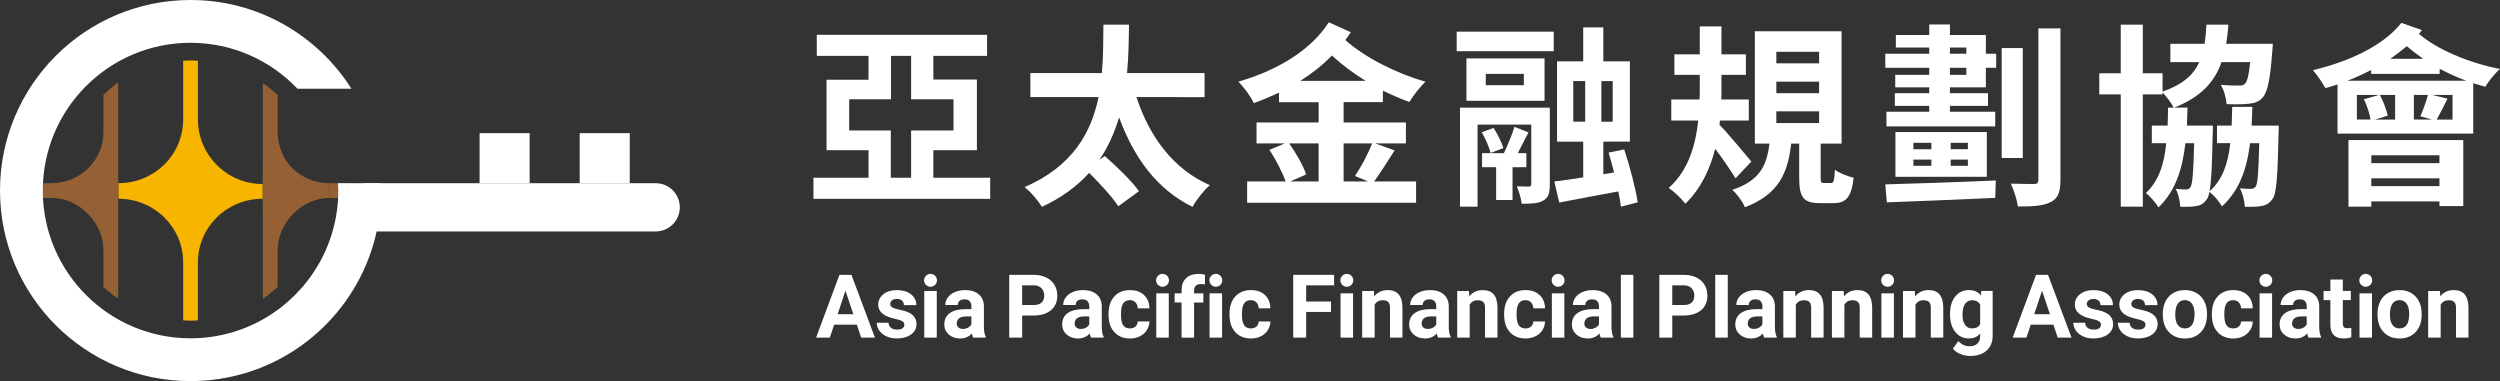 <?xml version="1.0" encoding="utf-8"?>
<!-- Generator: Adobe Illustrator 25.0.1, SVG Export Plug-In . SVG Version: 6.00 Build 0)  -->
<svg version="1.1" id="圖層_1" xmlns="http://www.w3.org/2000/svg" xmlns:xlink="http://www.w3.org/1999/xlink" x="0px" y="0px"
	 viewBox="0 0 1560 237.8" style="enable-background:new 0 0 1560 237.8;" xml:space="preserve">
<rect x="0" y="0" width="1560" height="237.8" fill="#333333" stroke="none"/>
<style type="text/css">
	.st0{fill:#FFFFFF;}
	.st1{fill:#956134;}
	.st2{fill:#F8B500;}
</style>
<g>
	<g>
		<g>
			<path class="st0" d="M617.88,110.92v13.16H507.6v-13.16h34.36V93.73h-26.2V49.75h26.2V34.88h-32.29V21.72h106.26v13.16h-33.51
				v14.74h27.17v44.11h-27.17v17.18H617.88z M555.86,81.43v29.49h12.67V81.43h26.45v-19.5h-26.45V34.88h-12.55v27.05H529.9v19.5
				H555.86z"/>
			<path class="st0" d="M709.14,60.59c8.04,24.61,23.03,45.09,45.82,54.96c-3.65,3.05-8.65,9.38-10.84,13.53
				c-22.43-11.09-36.44-30.59-45.82-55.81c-2.8,9.26-6.58,18.16-12.31,26.44l3.41-2.32c7.31,6.46,17.06,15.72,21.32,21.93
				l-12.92,9.38c-3.53-5.6-11.33-14.01-18.16-20.84c-7.43,8.17-17.06,15.48-29.49,21.21c-2.32-3.78-6.7-9.14-10.84-12.31
				c29.98-12.92,41.67-34.12,46.18-56.18h-42.53V45.6h44.6c0.98-10.6,0.85-20.96,0.98-30.22h15.96c-0.12,9.38-0.24,19.62-1.22,30.22
				h48.38v14.99H709.14z"/>
			<path class="st0" d="M838.42,63.76v12.67h38.87v13.04h-19.25l12.19,4.39c-4.27,6.82-9.02,14.14-12.8,19.38h26.2v13.28H778.22
				v-13.28h24.01c-1.95-5.61-6.09-13.65-10.11-19.74l9.63-4.02h-17.67V76.43h38.75V63.76h-24.74v-5.97
				c-5.12,2.44-10.36,4.63-15.72,6.58c-1.95-4.27-5.97-9.75-9.63-13.41c22.91-6.58,44.84-18.89,56.42-37.04l13.77,6.21
				c-1.1,1.58-2.19,3.17-3.41,4.87c11.94,10.72,31.68,20.84,49.96,25.95c-3.29,3.17-7.8,8.9-9.99,12.68
				c-5.48-1.95-11.09-4.39-16.57-7.07v7.19H838.42z M804.42,89.47c4.27,5.97,8.9,14.01,10.61,19.38l-10,4.39h17.79V89.47H804.42z
				 M852.19,50.48c-7.67-4.75-14.86-10.11-21.08-15.84c-5.85,6.09-12.55,11.21-19.74,15.84H852.19z M838.42,89.47v23.76h15.23
				l-8.17-3.41c3.78-5.48,8.29-14.01,10.72-20.35H838.42z"/>
			<path class="st0" d="M908.97,19.77h60.56v12.19h-60.56V19.77z M967.09,115.06c0,5.24-0.73,8.28-4.14,10.11
				c-3.05,1.83-7.44,1.95-13.41,1.95c-0.37-3.17-1.71-7.68-3.04-10.85c3.17,0.12,6.58,0.12,7.55,0.12c1.1,0,1.46-0.36,1.46-1.46
				V77.77H922v51.18h-10.97V67.17h56.05V115.06z M963.8,62.91h-48.75V36.46h48.75V62.91z M930.17,95.44
				c-0.98-3.53-3.17-8.89-5.6-12.92l7.43-2.68c2.56,3.9,5.12,9.14,6.09,12.55L930.17,95.44z M943.82,104.34v20.47h-10.24v-20.47
				h-8.77v-8.77h13.64c2.32-5,5.12-11.58,6.58-16.45l8.77,3.53c-2.32,4.14-4.51,8.89-6.7,12.92h5.36v8.77H943.82z M950.88,46.09
				h-23.76v7.07h23.76V46.09z M1011.45,128.95c-0.37-2.68-0.85-5.97-1.59-9.5c-13.16,2.44-26.44,4.88-36.92,6.95l-3.04-13.16
				c5.12-0.61,11.33-1.46,18.03-2.56v-22.3H971.6V38.29h16.33v-21.2h12.55v21.2h16.57v50.08h-16.57v20.35l6.7-1.1
				c-1.1-4.14-2.19-8.53-3.41-12.43l9.75-1.95c3.53,10.6,7.19,24.74,8.4,33.02L1011.45,128.95z M981.72,75.94h7.43V50.6h-7.43V75.94
				z M1006.33,50.6h-7.07v25.35h7.07V50.6z"/>
			<path class="st0" d="M1082.97,111.28c-2.93-4.75-7.92-12.19-12.67-18.4c-3.29,12.55-8.78,24.74-18.65,34.24
				c-2.19-2.93-6.95-7.56-10.36-9.87c12.31-10.84,16.82-26.93,18.4-42.04h-16.82V62.05h17.67c0.12-2.56,0.12-5.12,0.12-7.43V46.7
				h-15.84V33.9h15.84V16.48h13.53V33.9h15.23V46.7h-15.23v8.04c0,2.32,0,4.75-0.12,7.31h17.18v13.16h-18.04l-0.24,2.68
				c4.87,4.87,16.94,19.38,19.86,22.91L1082.97,111.28z M1142.43,114.21c1.71,0,2.19-1.1,2.56-8.29c2.43,2.07,8.17,4.14,11.7,5
				c-1.46,12.43-4.87,15.84-12.67,15.84h-8.28c-10.72,0-13.04-3.9-13.04-15.96v-21.2h-5c-2.07,18.03-7.43,31.56-28.88,39.72
				c-1.34-3.41-5.12-8.53-7.92-10.85c17.79-5.85,21.57-15.84,23.27-28.88h-9.14V19.52h54.11v70.07h-13.04v21.08
				c0,3.17,0.24,3.54,2.07,3.54H1142.43z M1108.43,39.51h26.69v-7.19h-26.69V39.51z M1108.43,58.15h26.69v-7.19h-26.69V58.15z
				 M1108.43,76.8h26.69v-7.31h-26.69V76.8z"/>
			<path class="st0" d="M1239.17,33.54h6.46v8.77h-6.46V54.5h-22.42v3.66h23.76v7.92h-23.76v3.66h28.27v9.14h-67.87v-9.14h26.69
				v-3.66h-21.45v-7.92h21.45V54.5h-21.21v-7.8h21.21v-4.39h-27.42v-8.77h27.42v-3.9H1183v-7.8h20.84v-6.58h12.92v6.58h22.42V33.54z
				 M1176.42,115.06c17.3-0.49,43.99-1.34,68.97-2.44l-0.37,10.85c-24.37,1.1-50.33,2.19-67.63,2.8L1176.42,115.06z M1239.78,82.4
				v27.91h-57.03V82.4H1239.78z M1193.97,93.13h11.21V89.1h-11.21V93.13z M1193.97,103.48h11.21v-3.9h-11.21V103.48z M1216.75,33.54
				h10.24v-3.9h-10.24V33.54z M1226.99,42.31h-10.24v4.39h10.24V42.31z M1227.96,89.1h-10.72v4.02h10.72V89.1z M1227.96,99.58
				h-10.72v3.9h10.72V99.58z M1262.21,98.61h-13.16v-68.6h13.16V98.61z M1285.72,17.7v94.56c0,7.68-1.58,11.58-5.97,13.77
				c-4.39,2.32-10.97,2.92-20.6,2.8c-0.49-3.9-2.43-10.11-4.39-14.26c6.46,0.24,12.43,0.24,14.5,0.24c1.95,0,2.68-0.61,2.68-2.56
				V17.7H1285.72z"/>
			<path class="st0" d="M1421.95,78.38c0,0,0,3.41-0.12,4.87c-0.61,27.05-1.22,37.77-3.9,41.07c-2.07,2.8-4.02,3.78-6.95,4.26
				c-2.32,0.49-6.09,0.49-10.23,0.49c-0.12-3.66-1.34-8.41-3.05-11.58c3.05,0.36,5.48,0.36,6.95,0.36c1.22,0,2.07-0.36,2.93-1.46
				c1.22-1.83,1.71-8.65,2.19-27.05h-5.73c-2.07,16.81-6.95,29.73-17.55,39.48c-1.46-2.8-5-6.95-7.8-9.14
				c-0.37,2.32-0.98,3.77-1.71,4.75c-1.95,2.8-3.9,3.78-6.7,4.14c-2.32,0.49-5.97,0.49-9.75,0.49c-0.24-3.53-1.22-8.29-2.93-11.21
				c2.93,0.25,5,0.37,6.46,0.37c1.21,0,2.07-0.25,2.8-1.46c1.22-1.83,1.82-8.77,2.32-27.42h-5.48
				c-1.95,17.06-6.58,30.22-16.82,40.09c-1.59-2.8-5.12-6.82-7.8-9.02c7.92-7.43,11.33-17.79,12.67-31.07h-9.02V78.38h9.87
				c0.12-3.54,0.24-7.31,0.24-11.21h3.54c-1.46-2.93-4.63-7.07-6.95-9.5v1.22h-12.31v70.07h-13.77V58.89h-13.4V45.72h13.4V15.38
				h13.77v30.34h12.31v11.45c12.55-4.39,19.25-10.36,22.91-18.4h-18.04V27.32h21.32c0.61-3.66,0.98-7.68,1.22-11.94h13.65
				c-0.24,4.26-0.73,8.16-1.34,11.94h29.12l-0.37,4.87c-1.34,17.55-2.93,25.35-6.09,28.76c-2.43,2.68-5,3.41-8.65,3.78
				c-2.93,0.37-8.17,0.49-13.77,0.24c-0.24-3.65-1.59-8.77-3.66-12.06c4.76,0.49,9.26,0.49,11.33,0.49c1.71,0,2.8-0.12,3.78-1.1
				c1.34-1.34,2.44-5.12,3.29-13.53h-17.91c-4.39,12.55-12.92,21.81-29.49,28.39h8.28c-0.12,3.9-0.24,7.68-0.37,11.21h16.21
				c0,0,0,3.29-0.12,4.75c-0.37,19.25-0.85,30.22-1.95,36.19c8.05-7.07,11.46-17.06,12.92-29.98h-8.29V78.38h9.14
				c0.12-3.66,0.24-7.56,0.37-11.7h12.55c-0.12,4.02-0.24,7.92-0.49,11.7H1421.95z"/>
			<path class="st0" d="M1511.25,18.79c-0.6,0.73-1.21,1.58-1.82,2.32c11.21,9.75,31.19,18.16,50.57,21.93
				c-3.05,2.56-7.19,7.68-9.14,11.09c-2.43-0.61-4.99-1.46-7.56-2.19v31.44h-84.69V52.67c-2.56,0.85-5.12,1.71-7.56,2.31
				c-1.46-2.68-5.36-8.53-7.8-11.21c22.42-5.24,44.11-15.35,55.2-29.49L1511.25,18.79z M1538.92,50.36
				c-5.73-2.07-11.21-4.63-16.57-7.43v3.17h-42.77v-2.44c-4.75,2.44-9.63,4.75-14.75,6.7H1538.92z M1465.44,87.4h71.65v41.19h-14.87
				v-2.93h-42.52v3.29h-14.26V87.4z M1479.21,74.6c-0.61-3.78-2.19-8.78-4.14-12.67l9.38-2.68h-13.77V74.6H1479.21z M1479.7,96.9
				v4.88h42.52V96.9H1479.7z M1522.22,116.16v-4.87h-42.52v4.87H1522.22z M1494.56,59.25h-9.5c2.2,4.14,4.15,9.38,4.87,12.92
				l-7.8,2.44h12.43V59.25z M1512.11,36.71c-3.65-2.56-7.19-5.24-10.23-7.92c-3.17,2.68-6.7,5.36-10.36,7.92H1512.11z
				 M1506.26,59.25V74.6h11.33l-7.31-2.07c1.71-3.66,3.65-9.26,4.75-13.28H1506.26z M1530.39,59.25h-12.67l9.5,2.32
				c-2.43,4.87-4.75,9.63-6.7,13.04h9.87V59.25z"/>
		</g>
		<g>
			<path class="st0" d="M534.66,202.6h-14.15l-2.69,8.07h-8.58l14.58-39.17h7.48l14.66,39.17h-8.58L534.66,202.6z M522.69,196.06
				h9.79l-4.92-14.66L522.69,196.06z"/>
			<path class="st0" d="M564.32,202.63c0-0.95-0.47-1.7-1.41-2.25c-0.94-0.55-2.46-1.03-4.53-1.47c-6.92-1.45-10.39-4.39-10.39-8.82
				c0-2.58,1.07-4.74,3.21-6.47c2.14-1.73,4.95-2.6,8.41-2.6c3.7,0,6.65,0.87,8.87,2.61c2.21,1.74,3.32,4,3.32,6.78h-7.77
				c0-1.11-0.36-2.03-1.07-2.76c-0.72-0.73-1.84-1.09-3.36-1.09c-1.31,0-2.32,0.3-3.04,0.89c-0.71,0.59-1.07,1.34-1.07,2.26
				c0,0.86,0.41,1.56,1.22,2.08c0.82,0.53,2.19,0.99,4.13,1.37c1.94,0.39,3.57,0.82,4.9,1.3c4.1,1.51,6.16,4.12,6.16,7.83
				c0,2.65-1.14,4.8-3.42,6.44c-2.28,1.64-5.22,2.46-8.83,2.46c-2.44,0-4.6-0.43-6.5-1.3c-1.89-0.87-3.38-2.06-4.45-3.58
				c-1.08-1.52-1.61-3.15-1.61-4.91h7.37c0.07,1.38,0.58,2.44,1.53,3.17c0.95,0.73,2.22,1.1,3.82,1.1c1.49,0,2.61-0.28,3.38-0.85
				C563.94,204.28,564.32,203.54,564.32,202.63z"/>
			<path class="st0" d="M584.54,210.67h-7.8v-29.11h7.8V210.67z"/>
			<path class="st0" d="M607.26,210.67c-0.36-0.7-0.62-1.57-0.78-2.61c-1.88,2.1-4.33,3.15-7.34,3.15c-2.85,0-5.21-0.82-7.09-2.48
				c-1.87-1.65-2.81-3.73-2.81-6.24c0-3.09,1.14-5.45,3.43-7.1c2.28-1.65,5.59-2.48,9.91-2.5h3.58v-1.67c0-1.35-0.35-2.42-1.04-3.23
				c-0.69-0.81-1.78-1.21-3.27-1.21c-1.31,0-2.34,0.31-3.08,0.94c-0.74,0.63-1.11,1.49-1.11,2.58h-7.78c0-1.69,0.52-3.24,1.56-4.68
				c1.04-1.43,2.51-2.56,4.42-3.38c1.9-0.82,4.03-1.22,6.4-1.22c3.59,0,6.43,0.9,8.54,2.7c2.11,1.8,3.16,4.34,3.16,7.6v12.62
				c0.02,2.76,0.4,4.85,1.16,6.27v0.46H607.26z M600.83,205.26c1.15,0,2.21-0.25,3.17-0.77c0.97-0.51,1.68-1.2,2.15-2.06v-5.01
				h-2.91c-3.89,0-5.96,1.35-6.21,4.04l-0.03,0.46c0,0.97,0.34,1.77,1.03,2.39C598.72,204.95,599.65,205.26,600.83,205.26z"/>
			<path class="st0" d="M637.83,196.87v13.8h-8.07V171.5h15.28c2.94,0,5.53,0.54,7.76,1.62c2.23,1.08,3.95,2.6,5.15,4.59
				c1.2,1.98,1.8,4.24,1.8,6.77c0,3.84-1.32,6.87-3.94,9.08c-2.63,2.22-6.26,3.32-10.91,3.32H637.83z M637.83,190.33h7.21
				c2.14,0,3.76-0.5,4.88-1.51c1.12-1,1.68-2.44,1.68-4.3c0-1.92-0.57-3.47-1.7-4.65c-1.13-1.18-2.69-1.79-4.68-1.83h-7.4V190.33z"
				/>
			<path class="st0" d="M680.81,210.67c-0.36-0.7-0.62-1.57-0.78-2.61c-1.88,2.1-4.33,3.15-7.34,3.15c-2.85,0-5.21-0.82-7.09-2.48
				c-1.87-1.65-2.81-3.73-2.81-6.24c0-3.09,1.14-5.45,3.43-7.1c2.28-1.65,5.59-2.48,9.91-2.5h3.58v-1.67c0-1.35-0.35-2.42-1.04-3.23
				c-0.69-0.81-1.78-1.21-3.27-1.21c-1.31,0-2.34,0.31-3.08,0.94c-0.74,0.63-1.11,1.49-1.11,2.58h-7.78c0-1.69,0.52-3.24,1.56-4.68
				c1.04-1.43,2.51-2.56,4.42-3.38c1.9-0.82,4.03-1.22,6.4-1.22c3.59,0,6.43,0.9,8.54,2.7c2.11,1.8,3.16,4.34,3.16,7.6v12.62
				c0.02,2.76,0.4,4.85,1.16,6.27v0.46H680.81z M674.38,205.26c1.15,0,2.21-0.25,3.17-0.77c0.97-0.51,1.68-1.2,2.15-2.06v-5.01
				h-2.91c-3.89,0-5.96,1.35-6.21,4.04l-0.03,0.46c0,0.97,0.34,1.77,1.03,2.39C672.26,204.95,673.2,205.26,674.38,205.26z"/>
			<path class="st0" d="M705.04,204.94c1.43,0,2.6-0.39,3.5-1.18c0.89-0.79,1.36-1.84,1.4-3.15h7.29c-0.02,1.97-0.56,3.78-1.61,5.42
				c-1.06,1.64-2.51,2.92-4.35,3.82c-1.84,0.91-3.87,1.36-6.09,1.36c-4.16,0-7.45-1.32-9.85-3.97c-2.4-2.64-3.6-6.3-3.6-10.96v-0.51
				c0-4.49,1.19-8.06,3.58-10.74c2.39-2.67,5.66-4.01,9.82-4.01c3.64,0,6.56,1.03,8.76,3.11c2.2,2.07,3.31,4.83,3.35,8.27h-7.29
				c-0.03-1.52-0.5-2.75-1.4-3.69c-0.9-0.95-2.08-1.42-3.55-1.42c-1.81,0-3.18,0.66-4.1,1.98c-0.93,1.32-1.39,3.46-1.39,6.43v0.81
				c0,3,0.46,5.16,1.37,6.47C701.78,204.28,703.17,204.94,705.04,204.94z"/>
			<path class="st0" d="M737.3,210.67v-21.93h-4.33v-5.7h4.33v-1.83c0-3.26,0.94-5.8,2.81-7.6c1.87-1.8,4.5-2.7,7.87-2.7
				c1.07,0,2.39,0.18,3.96,0.54l-0.08,6.03c-0.64-0.16-1.43-0.24-2.37-0.24c-2.92,0-4.38,1.37-4.38,4.12v1.7h5.78v5.7h-5.78v21.93
				H737.3z"/>
			<path class="st0" d="M780.53,204.94c1.43,0,2.6-0.39,3.5-1.18c0.89-0.79,1.36-1.84,1.4-3.15h7.29c-0.02,1.97-0.56,3.78-1.61,5.42
				c-1.06,1.64-2.51,2.92-4.35,3.82c-1.84,0.91-3.87,1.36-6.1,1.36c-4.16,0-7.45-1.32-9.85-3.97c-2.4-2.64-3.6-6.3-3.6-10.96v-0.51
				c0-4.49,1.19-8.06,3.58-10.74c2.39-2.67,5.66-4.01,9.82-4.01c3.64,0,6.56,1.03,8.76,3.11c2.2,2.07,3.31,4.83,3.35,8.27h-7.29
				c-0.03-1.52-0.5-2.75-1.4-3.69c-0.9-0.95-2.08-1.42-3.55-1.42c-1.81,0-3.18,0.66-4.1,1.98c-0.93,1.32-1.39,3.46-1.39,6.43v0.81
				c0,3,0.46,5.16,1.37,6.47C777.28,204.28,778.67,204.94,780.53,204.94z"/>
			<path class="st0" d="M830.55,194.66h-15.5v16.01h-8.07V171.5h25.5v6.54h-17.43v10.12h15.5V194.66z"/>
			<path class="st0" d="M857.32,181.56l0.24,3.36c2.08-2.6,4.87-3.9,8.37-3.9c3.08,0,5.38,0.91,6.88,2.72
				c1.51,1.81,2.28,4.52,2.32,8.13v18.81h-7.77v-18.62c0-1.65-0.36-2.85-1.08-3.59c-0.71-0.75-1.91-1.12-3.58-1.12
				c-2.19,0-3.83,0.93-4.92,2.8v20.53H850v-29.11H857.32z"/>
			<path class="st0" d="M897.34,210.67c-0.36-0.7-0.62-1.57-0.78-2.61c-1.88,2.1-4.33,3.15-7.34,3.15c-2.85,0-5.21-0.82-7.09-2.48
				c-1.87-1.65-2.81-3.73-2.81-6.24c0-3.09,1.14-5.45,3.43-7.1c2.28-1.65,5.59-2.48,9.91-2.5h3.58v-1.67c0-1.35-0.35-2.42-1.04-3.23
				c-0.69-0.81-1.78-1.21-3.27-1.21c-1.31,0-2.34,0.31-3.08,0.94c-0.74,0.63-1.11,1.49-1.11,2.58h-7.78c0-1.69,0.52-3.24,1.56-4.68
				c1.04-1.43,2.51-2.56,4.42-3.38c1.9-0.82,4.03-1.22,6.4-1.22c3.59,0,6.43,0.9,8.54,2.7c2.11,1.8,3.16,4.34,3.16,7.6v12.62
				c0.02,2.76,0.4,4.85,1.16,6.27v0.46H897.34z M890.91,205.26c1.15,0,2.21-0.25,3.17-0.77c0.97-0.51,1.68-1.2,2.15-2.06v-5.01
				h-2.91c-3.89,0-5.96,1.35-6.21,4.04l-0.03,0.46c0,0.97,0.34,1.77,1.03,2.39C888.8,204.95,889.73,205.26,890.91,205.26z"/>
			<path class="st0" d="M916.62,181.56l0.24,3.36c2.08-2.6,4.87-3.9,8.37-3.9c3.08,0,5.38,0.91,6.88,2.72
				c1.51,1.81,2.28,4.52,2.32,8.13v18.81h-7.77v-18.62c0-1.65-0.36-2.85-1.08-3.59c-0.71-0.75-1.91-1.12-3.58-1.12
				c-2.19,0-3.83,0.93-4.92,2.8v20.53h-7.78v-29.11H916.62z"/>
			<path class="st0" d="M951.88,204.94c1.43,0,2.6-0.39,3.5-1.18c0.89-0.79,1.36-1.84,1.4-3.15h7.29c-0.02,1.97-0.56,3.78-1.61,5.42
				c-1.06,1.64-2.51,2.92-4.35,3.82c-1.84,0.91-3.87,1.36-6.09,1.36c-4.16,0-7.45-1.32-9.85-3.97c-2.4-2.64-3.6-6.3-3.6-10.96v-0.51
				c0-4.49,1.19-8.06,3.58-10.74c2.39-2.67,5.66-4.01,9.82-4.01c3.64,0,6.56,1.03,8.76,3.11c2.2,2.07,3.31,4.83,3.35,8.27h-7.29
				c-0.04-1.52-0.5-2.75-1.4-3.69c-0.9-0.95-2.08-1.42-3.55-1.42c-1.81,0-3.18,0.66-4.1,1.98c-0.93,1.32-1.39,3.46-1.39,6.43v0.81
				c0,3,0.46,5.16,1.37,6.47C948.63,204.28,950.02,204.94,951.88,204.94z"/>
			<path class="st0" d="M998.88,210.67c-0.36-0.7-0.62-1.57-0.78-2.61c-1.88,2.1-4.33,3.15-7.34,3.15c-2.85,0-5.21-0.82-7.09-2.48
				c-1.87-1.65-2.81-3.73-2.81-6.24c0-3.09,1.14-5.45,3.43-7.1c2.28-1.65,5.59-2.48,9.91-2.5h3.58v-1.67c0-1.35-0.35-2.42-1.04-3.23
				c-0.69-0.81-1.78-1.21-3.27-1.21c-1.31,0-2.34,0.31-3.08,0.94c-0.74,0.63-1.11,1.49-1.11,2.58h-7.78c0-1.69,0.52-3.24,1.56-4.68
				c1.04-1.43,2.51-2.56,4.42-3.38c1.9-0.82,4.03-1.22,6.4-1.22c3.59,0,6.43,0.9,8.54,2.7c2.11,1.8,3.16,4.34,3.16,7.6v12.62
				c0.02,2.76,0.4,4.85,1.16,6.27v0.46H998.88z M992.45,205.26c1.15,0,2.21-0.25,3.17-0.77c0.97-0.51,1.68-1.2,2.15-2.06v-5.01
				h-2.91c-3.89,0-5.96,1.35-6.21,4.04l-0.03,0.46c0,0.97,0.34,1.77,1.03,2.39C990.33,204.95,991.27,205.26,992.45,205.26z"/>
			<path class="st0" d="M1019.21,210.67h-7.8V171.5h7.8V210.67z"/>
			<path class="st0" d="M1043.5,196.87v13.8h-8.07V171.5h15.28c2.94,0,5.53,0.54,7.76,1.62c2.23,1.08,3.95,2.6,5.15,4.59
				c1.2,1.98,1.8,4.24,1.8,6.77c0,3.84-1.32,6.87-3.94,9.08c-2.63,2.22-6.26,3.32-10.91,3.32H1043.5z M1043.5,190.33h7.21
				c2.14,0,3.76-0.5,4.88-1.51c1.12-1,1.68-2.44,1.68-4.3c0-1.92-0.57-3.47-1.7-4.65c-1.13-1.18-2.69-1.79-4.68-1.83h-7.4V190.33z"
				/>
			<path class="st0" d="M1078.12,210.67h-7.81V171.5h7.81V210.67z"/>
			<path class="st0" d="M1100.84,210.67c-0.36-0.7-0.62-1.57-0.78-2.61c-1.88,2.1-4.33,3.15-7.34,3.15c-2.85,0-5.21-0.82-7.09-2.48
				c-1.87-1.65-2.81-3.73-2.81-6.24c0-3.09,1.14-5.45,3.43-7.1c2.28-1.65,5.59-2.48,9.91-2.5h3.58v-1.67c0-1.35-0.35-2.42-1.04-3.23
				c-0.69-0.81-1.78-1.21-3.27-1.21c-1.31,0-2.34,0.31-3.08,0.94c-0.74,0.63-1.11,1.49-1.11,2.58h-7.78c0-1.69,0.52-3.24,1.56-4.68
				c1.04-1.43,2.51-2.56,4.42-3.38c1.9-0.82,4.03-1.22,6.4-1.22c3.59,0,6.43,0.9,8.54,2.7c2.11,1.8,3.16,4.34,3.16,7.6v12.62
				c0.02,2.76,0.4,4.85,1.16,6.27v0.46H1100.84z M1094.41,205.26c1.15,0,2.21-0.25,3.17-0.77c0.97-0.51,1.68-1.2,2.15-2.06v-5.01
				h-2.91c-3.89,0-5.96,1.35-6.21,4.04l-0.03,0.46c0,0.97,0.34,1.77,1.03,2.39C1092.29,204.95,1093.23,205.26,1094.41,205.26z"/>
			<path class="st0" d="M1120.12,181.56l0.24,3.36c2.08-2.6,4.87-3.9,8.37-3.9c3.08,0,5.38,0.91,6.88,2.72
				c1.51,1.81,2.28,4.52,2.32,8.13v18.81h-7.77v-18.62c0-1.65-0.36-2.85-1.08-3.59c-0.71-0.75-1.91-1.12-3.58-1.12
				c-2.19,0-3.83,0.93-4.92,2.8v20.53h-7.78v-29.11H1120.12z"/>
			<path class="st0" d="M1150.43,181.56l0.24,3.36c2.08-2.6,4.87-3.9,8.37-3.9c3.08,0,5.38,0.91,6.88,2.72
				c1.51,1.81,2.28,4.52,2.32,8.13v18.81h-7.77v-18.62c0-1.65-0.36-2.85-1.08-3.59c-0.71-0.75-1.91-1.12-3.58-1.12
				c-2.19,0-3.83,0.93-4.92,2.8v20.53h-7.78v-29.11H1150.43z"/>
			<path class="st0" d="M1194.79,181.56l0.24,3.36c2.08-2.6,4.87-3.9,8.37-3.9c3.08,0,5.38,0.91,6.88,2.72
				c1.51,1.81,2.28,4.52,2.32,8.13v18.81h-7.77v-18.62c0-1.65-0.36-2.85-1.08-3.59c-0.71-0.75-1.91-1.12-3.58-1.12
				c-2.19,0-3.83,0.93-4.92,2.8v20.53h-7.78v-29.11H1194.79z"/>
			<path class="st0" d="M1216.81,195.9c0-4.47,1.07-8.06,3.19-10.79c2.13-2.73,4.99-4.09,8.6-4.09c3.19,0,5.68,1.09,7.45,3.28
				l0.32-2.74h7.05v28.14c0,2.55-0.58,4.76-1.74,6.64c-1.16,1.88-2.78,3.32-4.88,4.31c-2.1,0.99-4.56,1.48-7.37,1.48
				c-2.14,0-4.21-0.43-6.24-1.28c-2.03-0.85-3.56-1.95-4.6-3.3l3.45-4.74c1.93,2.17,4.28,3.26,7.05,3.26c2.06,0,3.67-0.55,4.82-1.66
				c1.14-1.1,1.72-2.67,1.72-4.7v-1.56c-1.79,2.03-4.15,3.04-7.07,3.04c-3.5,0-6.33-1.37-8.49-4.1c-2.16-2.73-3.24-6.36-3.24-10.88
				V195.9z M1224.59,196.48c0,2.64,0.53,4.71,1.59,6.21c1.06,1.5,2.51,2.25,4.36,2.25c2.37,0,4.06-0.89,5.08-2.67v-12.26
				c-1.04-1.78-2.71-2.67-5.03-2.67c-1.87,0-3.33,0.77-4.4,2.29C1225.12,191.16,1224.59,193.44,1224.59,196.48z"/>
			<path class="st0" d="M1281.33,202.6h-14.15l-2.69,8.07h-8.58l14.58-39.17h7.48l14.66,39.17h-8.58L1281.33,202.6z M1269.36,196.06
				h9.79l-4.92-14.66L1269.36,196.06z"/>
			<path class="st0" d="M1311,202.63c0-0.95-0.47-1.7-1.41-2.25c-0.94-0.55-2.46-1.03-4.53-1.47c-6.92-1.45-10.39-4.39-10.39-8.82
				c0-2.58,1.07-4.74,3.21-6.47c2.14-1.73,4.95-2.6,8.41-2.6c3.7,0,6.65,0.87,8.87,2.61c2.21,1.74,3.32,4,3.32,6.78h-7.77
				c0-1.11-0.36-2.03-1.07-2.76c-0.72-0.73-1.84-1.09-3.36-1.09c-1.31,0-2.32,0.3-3.04,0.89c-0.71,0.59-1.07,1.34-1.07,2.26
				c0,0.86,0.41,1.56,1.22,2.08c0.82,0.53,2.19,0.99,4.13,1.37c1.94,0.39,3.57,0.82,4.9,1.3c4.1,1.51,6.16,4.12,6.16,7.83
				c0,2.65-1.14,4.8-3.42,6.44c-2.28,1.64-5.22,2.46-8.83,2.46c-2.44,0-4.6-0.43-6.5-1.3c-1.89-0.87-3.38-2.06-4.45-3.58
				c-1.08-1.52-1.61-3.15-1.61-4.91h7.37c0.07,1.38,0.58,2.44,1.54,3.17c0.95,0.73,2.22,1.1,3.82,1.1c1.49,0,2.61-0.28,3.38-0.85
				C1310.61,204.28,1311,203.54,1311,202.63z"/>
			<path class="st0" d="M1338.78,202.63c0-0.95-0.47-1.7-1.41-2.25c-0.94-0.55-2.46-1.03-4.53-1.47
				c-6.92-1.45-10.39-4.39-10.39-8.82c0-2.58,1.07-4.74,3.21-6.47c2.14-1.73,4.95-2.6,8.41-2.6c3.7,0,6.65,0.87,8.87,2.61
				c2.21,1.74,3.32,4,3.32,6.78h-7.77c0-1.11-0.36-2.03-1.07-2.76c-0.72-0.73-1.84-1.09-3.36-1.09c-1.31,0-2.32,0.3-3.04,0.89
				c-0.71,0.59-1.07,1.34-1.07,2.26c0,0.86,0.41,1.56,1.22,2.08c0.82,0.53,2.19,0.99,4.13,1.37c1.94,0.39,3.57,0.82,4.9,1.3
				c4.1,1.51,6.16,4.12,6.16,7.83c0,2.65-1.14,4.8-3.42,6.44c-2.28,1.64-5.22,2.46-8.83,2.46c-2.44,0-4.6-0.43-6.5-1.3
				c-1.89-0.87-3.38-2.06-4.45-3.58c-1.08-1.52-1.61-3.15-1.61-4.91h7.37c0.07,1.38,0.58,2.44,1.53,3.17
				c0.95,0.73,2.22,1.1,3.82,1.1c1.49,0,2.61-0.28,3.38-0.85C1338.4,204.28,1338.78,203.54,1338.78,202.63z"/>
			<path class="st0" d="M1349.58,195.84c0-2.89,0.56-5.46,1.67-7.72c1.11-2.26,2.71-4.01,4.81-5.25c2.09-1.24,4.51-1.85,7.27-1.85
				c3.93,0,7.13,1.2,9.62,3.6c2.48,2.4,3.87,5.67,4.16,9.79l0.05,1.99c0,4.47-1.25,8.05-3.74,10.75c-2.49,2.7-5.84,4.05-10.03,4.05
				c-4.2,0-7.55-1.34-10.05-4.03c-2.5-2.69-3.75-6.35-3.75-10.98V195.84z M1357.35,196.4c0,2.77,0.52,4.88,1.56,6.34
				c1.04,1.46,2.53,2.2,4.47,2.2c1.88,0,3.35-0.72,4.41-2.17c1.06-1.45,1.59-3.76,1.59-6.94c0-2.71-0.53-4.81-1.59-6.31
				c-1.06-1.49-2.55-2.24-4.47-2.24c-1.9,0-3.37,0.74-4.41,2.22C1357.87,190.99,1357.35,193.29,1357.35,196.4z"/>
			<path class="st0" d="M1393.5,204.94c1.43,0,2.6-0.39,3.5-1.18c0.89-0.79,1.36-1.84,1.4-3.15h7.29c-0.02,1.97-0.56,3.78-1.61,5.42
				c-1.06,1.64-2.51,2.92-4.35,3.82c-1.84,0.91-3.87,1.36-6.09,1.36c-4.16,0-7.45-1.32-9.85-3.97c-2.4-2.64-3.6-6.3-3.6-10.96v-0.51
				c0-4.49,1.19-8.06,3.58-10.74c2.39-2.67,5.66-4.01,9.82-4.01c3.64,0,6.56,1.03,8.76,3.11s3.31,4.83,3.35,8.27h-7.29
				c-0.04-1.52-0.5-2.75-1.4-3.69c-0.9-0.95-2.08-1.42-3.55-1.42c-1.81,0-3.18,0.66-4.1,1.98c-0.93,1.32-1.39,3.46-1.39,6.43v0.81
				c0,3,0.46,5.16,1.37,6.47C1390.25,204.28,1391.64,204.94,1393.5,204.94z"/>
			<path class="st0" d="M1440.5,210.67c-0.36-0.7-0.62-1.57-0.78-2.61c-1.88,2.1-4.33,3.15-7.34,3.15c-2.85,0-5.21-0.82-7.09-2.48
				c-1.87-1.65-2.81-3.73-2.81-6.24c0-3.09,1.14-5.45,3.43-7.1c2.28-1.65,5.59-2.48,9.91-2.5h3.58v-1.67c0-1.35-0.35-2.42-1.04-3.23
				c-0.69-0.81-1.78-1.21-3.27-1.21c-1.31,0-2.34,0.31-3.08,0.94c-0.74,0.63-1.11,1.49-1.11,2.58h-7.78c0-1.69,0.52-3.24,1.56-4.68
				c1.04-1.43,2.51-2.56,4.42-3.38c1.9-0.82,4.03-1.22,6.4-1.22c3.59,0,6.43,0.9,8.54,2.7c2.11,1.8,3.16,4.34,3.16,7.6v12.62
				c0.02,2.76,0.4,4.85,1.16,6.27v0.46H1440.5z M1434.07,205.26c1.15,0,2.21-0.25,3.17-0.77c0.97-0.51,1.68-1.2,2.15-2.06v-5.01
				h-2.91c-3.89,0-5.96,1.35-6.21,4.04l-0.03,0.46c0,0.97,0.34,1.77,1.03,2.39C1431.96,204.95,1432.89,205.26,1434.07,205.26z"/>
			<path class="st0" d="M1461.93,174.4v7.16h4.98v5.7h-4.98v14.53c0,1.08,0.21,1.85,0.62,2.32c0.41,0.47,1.2,0.7,2.37,0.7
				c0.86,0,1.62-0.06,2.29-0.19v5.89c-1.53,0.47-3.1,0.7-4.71,0.7c-5.45,0-8.23-2.75-8.34-8.26v-15.68h-4.25v-5.7h4.25v-7.16
				H1461.93z"/>
			<path class="st0" d="M1483.54,195.84c0-2.89,0.56-5.46,1.67-7.72c1.11-2.26,2.71-4.01,4.81-5.25c2.09-1.24,4.51-1.85,7.27-1.85
				c3.93,0,7.13,1.2,9.62,3.6c2.48,2.4,3.87,5.67,4.16,9.79l0.05,1.99c0,4.47-1.25,8.05-3.74,10.75c-2.49,2.7-5.84,4.05-10.03,4.05
				c-4.2,0-7.55-1.34-10.05-4.03c-2.5-2.69-3.75-6.35-3.75-10.98V195.84z M1491.31,196.4c0,2.77,0.52,4.88,1.56,6.34
				c1.04,1.46,2.53,2.2,4.47,2.2c1.88,0,3.35-0.72,4.41-2.17c1.06-1.45,1.59-3.76,1.59-6.94c0-2.71-0.53-4.81-1.59-6.31
				c-1.06-1.49-2.55-2.24-4.47-2.24c-1.9,0-3.37,0.74-4.41,2.22C1491.83,190.99,1491.31,193.29,1491.31,196.4z"/>
			<path class="st0" d="M1522.51,181.56l0.24,3.36c2.08-2.6,4.87-3.9,8.37-3.9c3.08,0,5.38,0.91,6.88,2.72
				c1.51,1.81,2.28,4.52,2.32,8.13v18.81h-7.77v-18.62c0-1.65-0.36-2.85-1.08-3.59c-0.71-0.75-1.91-1.12-3.58-1.12
				c-2.19,0-3.83,0.93-4.92,2.8v20.53h-7.78v-29.11H1522.51z"/>
		</g>
		<path class="st0" d="M584.66,174.92c0,2.22-1.8,4.02-4.02,4.02c-2.22,0-4.02-1.8-4.02-4.02c0-2.22,1.8-4.02,4.02-4.02
			C582.86,170.9,584.66,172.7,584.66,174.92z"/>
		<path class="st0" d="M729.32,210.67h-7.8v-27.63h7.8V210.67z"/>
		<path class="st0" d="M729.44,174.92c0,2.22-1.8,4.02-4.02,4.02c-2.22,0-4.02-1.8-4.02-4.02c0-2.22,1.8-4.02,4.02-4.02
			C727.64,170.9,729.44,172.7,729.44,174.92z"/>
		<path class="st0" d="M762.57,210.67h-7.8v-27.63h7.8V210.67z"/>
		<path class="st0" d="M762.69,174.92c0,2.22-1.8,4.02-4.02,4.02c-2.22,0-4.02-1.8-4.02-4.02c0-2.22,1.8-4.02,4.02-4.02
			C760.89,170.9,762.69,172.7,762.69,174.92z"/>
		<path class="st0" d="M844.32,210.67h-7.81v-27.63h7.81V210.67z"/>
		<path class="st0" d="M844.44,174.92c0,2.22-1.8,4.02-4.02,4.02c-2.22,0-4.02-1.8-4.02-4.02c0-2.22,1.8-4.02,4.02-4.02
			C842.63,170.9,844.44,172.7,844.44,174.92z"/>
		<path class="st0" d="M976.16,210.67h-7.8v-27.63h7.8V210.67z"/>
		<path class="st0" d="M976.28,174.92c0,2.22-1.8,4.02-4.02,4.02c-2.22,0-4.02-1.8-4.02-4.02c0-2.22,1.8-4.02,4.02-4.02
			C974.48,170.9,976.28,172.7,976.28,174.92z"/>
		<path class="st0" d="M1181.79,210.67h-7.8v-27.63h7.8V210.67z"/>
		<path class="st0" d="M1181.91,174.92c0,2.22-1.8,4.02-4.02,4.02c-2.22,0-4.02-1.8-4.02-4.02c0-2.22,1.8-4.02,4.02-4.02
			C1180.1,170.9,1181.91,172.7,1181.91,174.92z"/>
		<path class="st0" d="M1417.78,210.67h-7.8v-27.63h7.8V210.67z"/>
		<path class="st0" d="M1417.9,174.92c0,2.22-1.8,4.02-4.02,4.02c-2.22,0-4.02-1.8-4.02-4.02c0-2.22,1.8-4.02,4.02-4.02
			C1416.1,170.9,1417.9,172.7,1417.9,174.92z"/>
		<path class="st0" d="M1480.13,210.67h-7.8v-27.63h7.8V210.67z"/>
		<path class="st0" d="M1480.25,174.92c0,2.22-1.8,4.02-4.02,4.02c-2.22,0-4.02-1.8-4.02-4.02c0-2.22,1.8-4.02,4.02-4.02
			C1478.45,170.9,1480.25,172.7,1480.25,174.92z"/>
	</g>
	<g>
		<path class="st0" d="M409.15,114.32H227.4v30.1h181.75c8.31,0,15.05-6.74,15.05-15.05l0,0
			C424.2,121.06,417.46,114.32,409.15,114.32z"/>
		<rect x="361.73" y="83.09" class="st0" width="31.23" height="31.23"/>
		<rect x="299.26" y="83.09" class="st0" width="31.23" height="31.23"/>
		<path class="st1" d="M73.74,186.41c-3.23-2.17-6.26-4.66-9.19-7.3v-23.09c0-16.44-14.47-32.4-32.3-32.53v-9.2
			c17.83-0.13,32.3-14.13,32.3-31.99V59.22c2.93-2.65,5.96-5.67,9.19-7.84V186.41z"/>
		<g>
			<path class="st2" d="M163.87,124.02c-22.27,0-40.39,17.58-40.39,39.86v36.01c-1.53,0.08-3.04,0.22-4.58,0.22
				c-1.55,0-3.06-0.14-4.59-0.22l0-36.01c0-22.27-18.12-39.86-40.39-39.86v-9.71c22.27,0,40.39-17.58,40.39-39.86V37.92
				c1.53-0.08,3.05-0.22,4.6-0.22c1.54,0,3.05,0.14,4.58,0.22l0,36.54c0,22.27,18.12,40.39,40.39,40.39l0.05-16.71v42.45
				L163.87,124.02z"/>
			<path class="st1" d="M173.23,156.02v23.1c-2.93,2.65-5.96,5.13-9.19,7.3V51.91c3.23,2.17,6.26,4.66,9.19,7.3v22.57
				c0,19.29,14.48,32.4,32.31,32.53v9.19C187.71,123.62,173.23,139.58,173.23,156.02z"/>
		</g>
		<rect x="205.55" y="114.32" class="st1" width="12.15" height="9.18"/>
		<rect x="22.34" y="114.32" class="st1" width="12.15" height="9.18"/>
		<g>
			<path class="st0" d="M237.8,118.9c0,16.64-3.43,32.47-9.6,46.85c-18.19,42.37-60.27,72.05-109.3,72.05
				C53.23,237.8,0,184.56,0,118.9C0,53.23,53.23,0,118.9,0c42.29,0,79.34,22.13,100.41,55.38h-33.67
				C168.85,37.74,145.18,26.7,118.9,26.7c-50.92,0-92.2,41.28-92.2,92.2c0,50.92,41.28,92.2,92.2,92.2
				c33.81,0,63.35-18.21,79.4-45.35c8.12-13.73,12.8-29.74,12.8-46.85c0-1.54-0.06-3.06-0.14-4.58h26.73
				C237.75,115.84,237.8,117.36,237.8,118.9z"/>
		</g>
	</g>
</g>
</svg>
